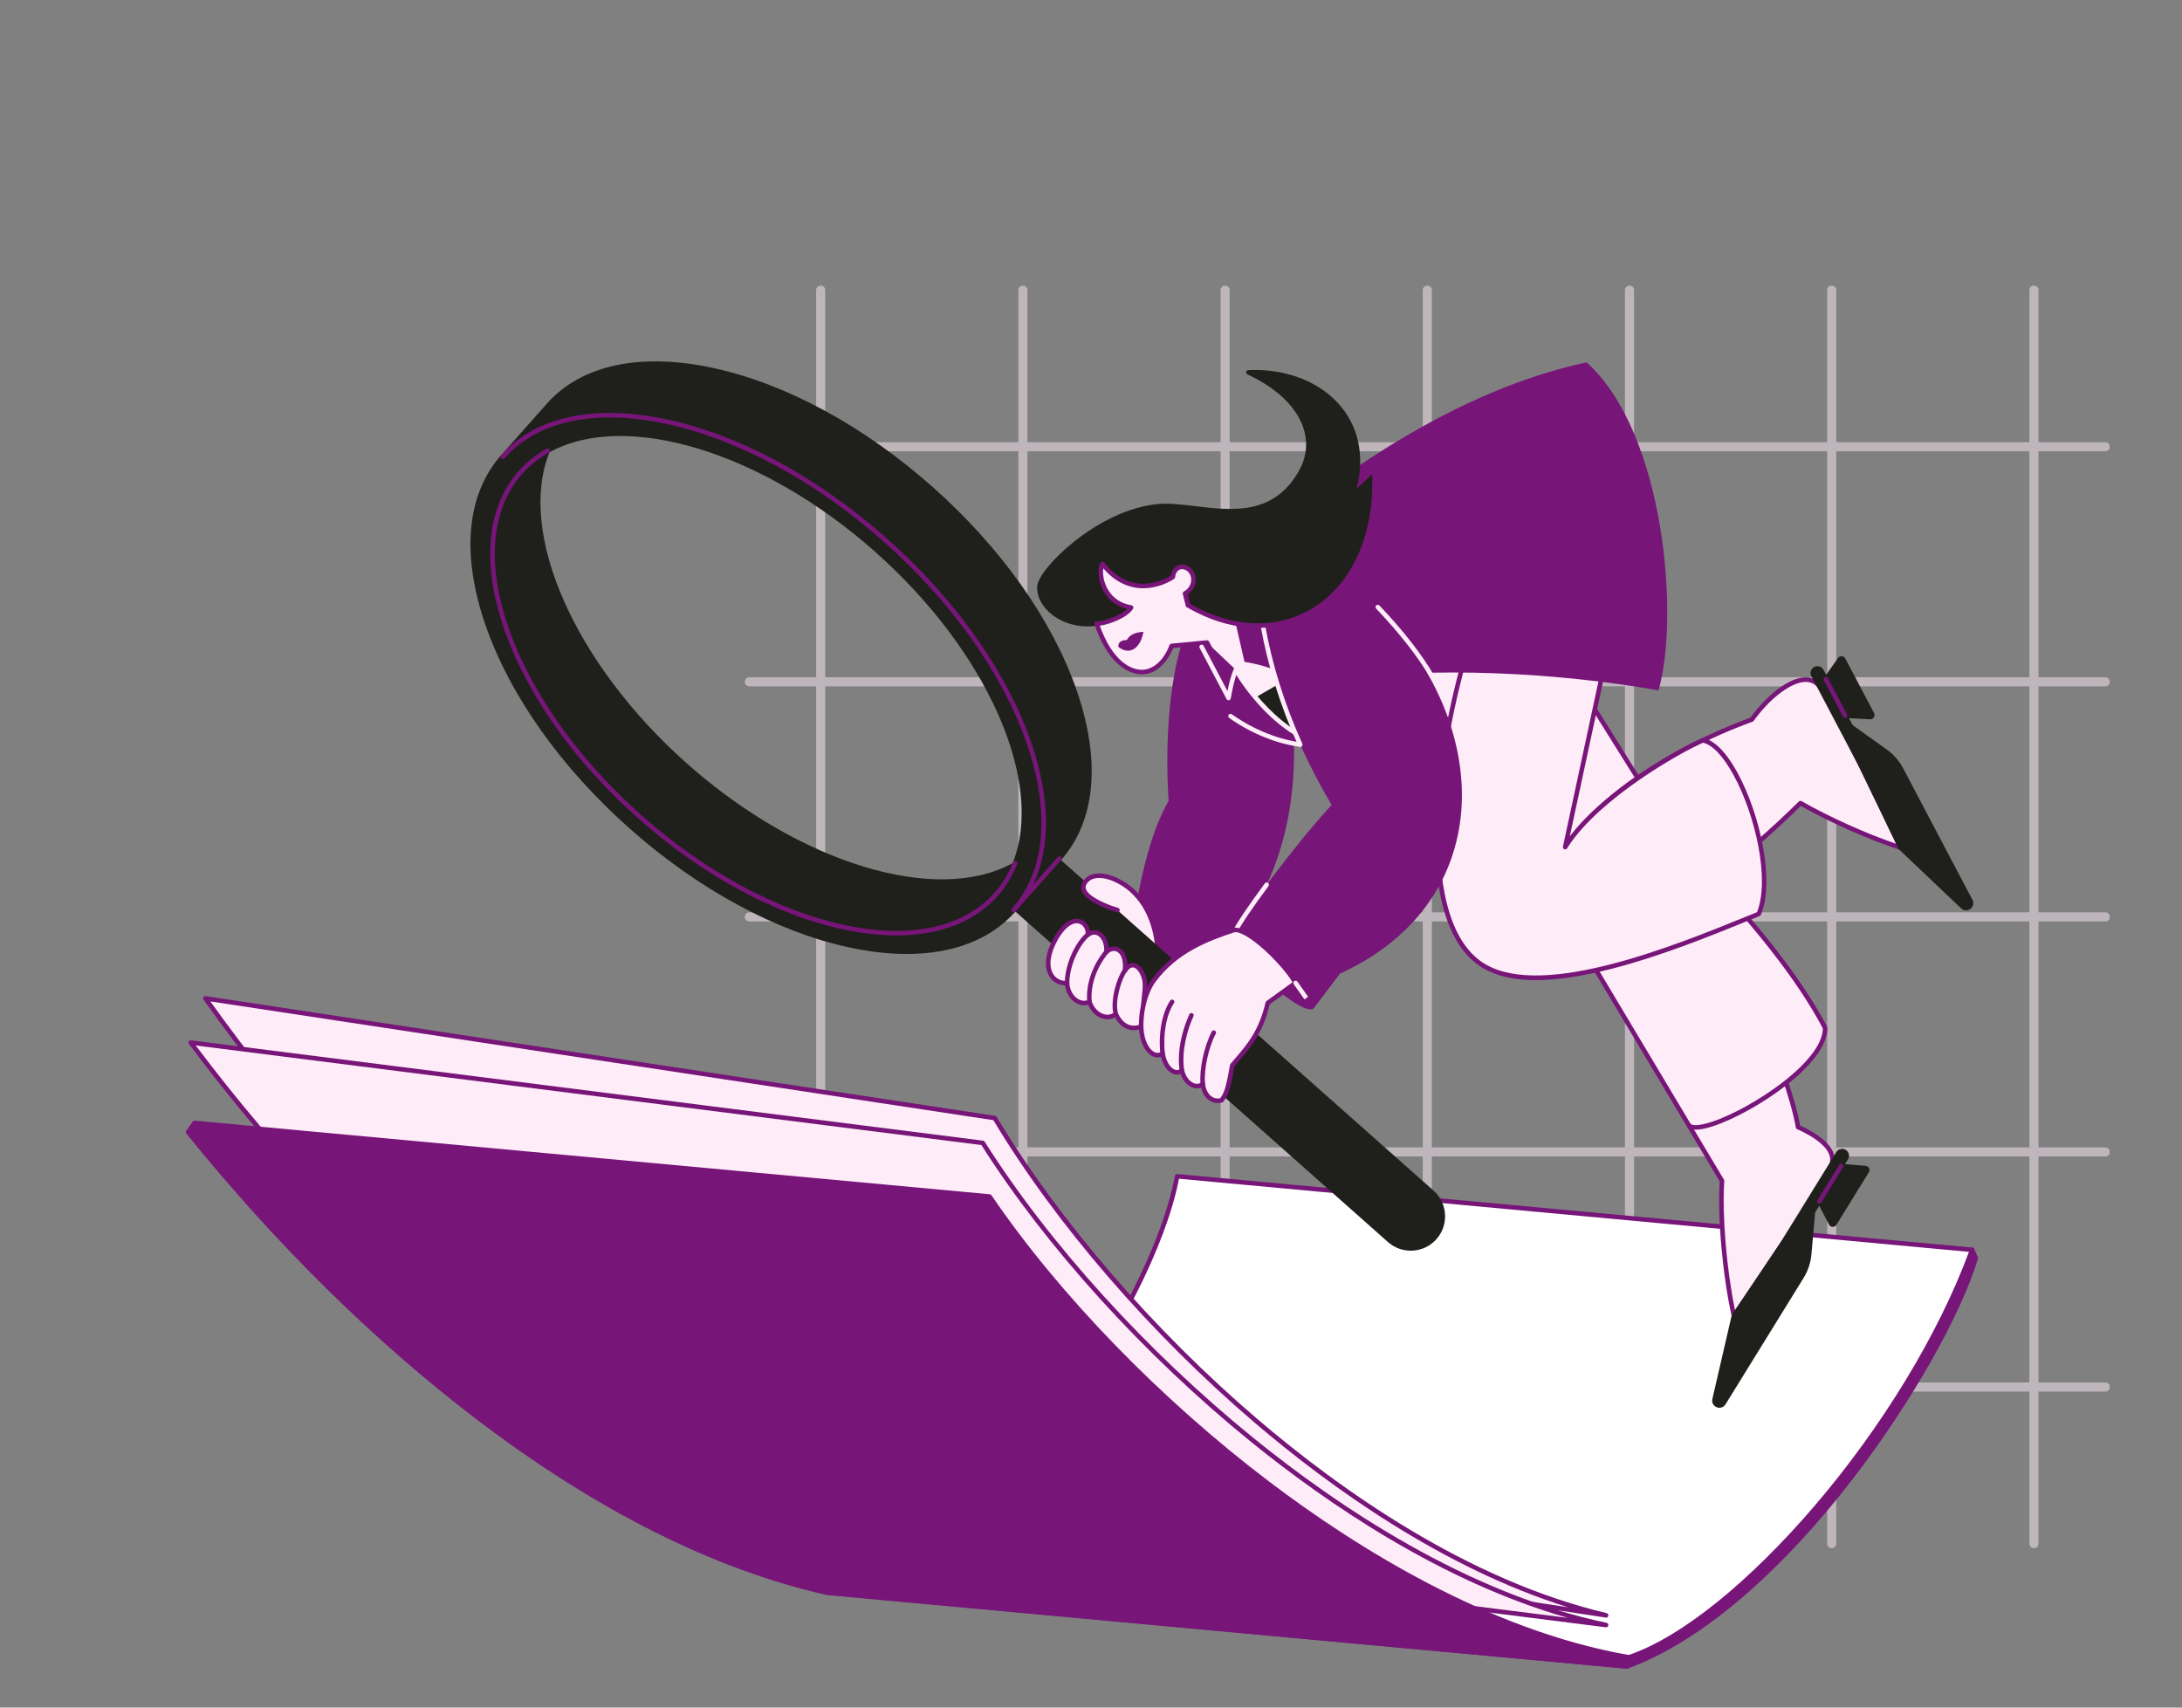 <?xml version="1.0" encoding="UTF-8"?> <svg xmlns="http://www.w3.org/2000/svg" width="2300" height="1800" viewBox="0 0 2300 1800" fill="none"><rect x="0" y="0" width="2300" height="1800" fill="#808080" stroke="none"/> <g clip-path="url(#clip0_79_2)"> <g clip-path="url(#clip1_79_2)"> <g opacity="0.5"> <path d="M2143.92 1632C2142.65 1632 2141.43 1631.49 2140.53 1630.6C2139.63 1629.7 2139.13 1628.48 2139.13 1627.21V305.79C2139.13 304.519 2139.63 303.301 2140.53 302.403C2141.43 301.505 2142.65 301 2143.92 301C2145.19 301 2146.41 301.505 2147.31 302.403C2148.21 303.301 2148.71 304.519 2148.71 305.79V1627.21C2148.71 1628.48 2148.21 1629.7 2147.31 1630.6C2146.41 1631.49 2145.19 1632 2143.92 1632ZM1930.78 1632C1929.51 1632 1928.29 1631.49 1927.39 1630.6C1926.49 1629.7 1925.99 1628.48 1925.99 1627.21V305.79C1925.99 304.519 1926.49 303.301 1927.39 302.403C1928.29 301.505 1929.51 301 1930.78 301C1932.05 301 1933.27 301.505 1934.17 302.403C1935.07 303.301 1935.57 304.519 1935.57 305.79V1627.21C1935.57 1628.48 1935.07 1629.7 1934.17 1630.6C1933.27 1631.49 1932.05 1632 1930.78 1632ZM1717.64 1632C1716.37 1632 1715.15 1631.49 1714.25 1630.6C1713.35 1629.7 1712.85 1628.48 1712.85 1627.21V305.79C1712.85 304.519 1713.35 303.301 1714.25 302.403C1715.15 301.505 1716.37 301 1717.64 301C1718.91 301 1720.13 301.505 1721.03 302.403C1721.93 303.301 1722.43 304.519 1722.43 305.79V1627.21C1722.43 1628.48 1721.93 1629.7 1721.03 1630.6C1720.13 1631.49 1718.91 1632 1717.64 1632ZM1504.5 1632C1503.23 1632 1502.01 1631.49 1501.11 1630.6C1500.21 1629.7 1499.71 1628.48 1499.71 1627.21V305.79C1499.71 304.519 1500.21 303.301 1501.11 302.403C1502.01 301.505 1503.23 301 1504.5 301C1505.77 301 1506.99 301.505 1507.89 302.403C1508.79 303.301 1509.29 304.519 1509.29 305.79V1627.21C1509.29 1628.48 1508.79 1629.7 1507.89 1630.6C1506.99 1631.49 1505.77 1632 1504.5 1632ZM1291.36 1632C1290.09 1632 1288.87 1631.49 1287.97 1630.6C1287.07 1629.7 1286.57 1628.48 1286.57 1627.21V305.79C1286.57 304.519 1287.07 303.301 1287.97 302.403C1288.87 301.505 1290.09 301 1291.36 301C1292.63 301 1293.85 301.505 1294.75 302.403C1295.65 303.301 1296.15 304.519 1296.15 305.79V1627.21C1296.15 1628.48 1295.65 1629.7 1294.75 1630.6C1293.85 1631.49 1292.63 1632 1291.36 1632ZM1078.22 1632C1076.95 1632 1075.73 1631.49 1074.83 1630.6C1073.93 1629.7 1073.43 1628.48 1073.43 1627.21V305.79C1073.43 304.519 1073.93 303.301 1074.83 302.403C1075.73 301.505 1076.95 301 1078.22 301C1079.49 301 1080.71 301.505 1081.61 302.403C1082.51 303.301 1083.01 304.519 1083.01 305.79V1627.21C1083.01 1628.48 1082.51 1629.7 1081.61 1630.6C1080.71 1631.49 1079.49 1632 1078.22 1632ZM865.078 1632C863.807 1632 862.588 1631.49 861.69 1630.6C860.791 1629.7 860.286 1628.48 860.286 1627.21V305.79C860.286 304.519 860.791 303.301 861.69 302.403C862.588 301.505 863.807 301 865.078 301C866.349 301 867.568 301.505 868.466 302.403C869.365 303.301 869.87 304.519 869.87 305.79V1627.21C869.87 1628.48 869.365 1629.7 868.466 1630.6C867.568 1631.49 866.349 1632 865.078 1632Z" fill="#FEECF8"></path> <path d="M2219.21 1466.89H789.792C788.521 1466.89 787.302 1466.39 786.403 1465.49C785.505 1464.59 785 1463.37 785 1462.1C785 1460.83 785.505 1459.61 786.403 1458.71C787.302 1457.82 788.521 1457.31 789.792 1457.31H2219.21C2221.86 1457.31 2224 1459.46 2224 1462.1C2224 1464.75 2221.86 1466.89 2219.21 1466.89ZM2219.21 1219.09H789.792C787.145 1219.09 785 1216.95 785 1214.3C785 1211.65 787.145 1209.51 789.792 1209.51H2219.21C2221.86 1209.51 2224 1211.65 2224 1214.3C2224 1216.95 2221.86 1219.09 2219.21 1219.09ZM2219.21 971.289H789.792C787.145 971.289 785 969.145 785 966.499C785 963.853 787.145 961.709 789.792 961.709H2219.21C2221.86 961.709 2224 963.853 2224 966.499C2224 969.145 2221.86 971.289 2219.21 971.289ZM2219.21 723.488H789.792C787.145 723.488 785 721.344 785 718.698C785 716.052 787.145 713.908 789.792 713.908H2219.21C2220.48 713.908 2221.7 714.413 2222.6 715.311C2223.5 716.209 2224 717.427 2224 718.698C2224 719.968 2223.5 721.186 2222.6 722.085C2221.7 722.983 2220.48 723.488 2219.21 723.488ZM2219.21 475.687H789.792C788.521 475.687 787.302 475.183 786.403 474.284C785.505 473.386 785 472.168 785 470.897C785 469.627 785.505 468.409 786.403 467.511C787.302 466.612 788.521 466.108 789.792 466.108H2219.21C2220.48 466.108 2221.7 466.612 2222.6 467.511C2223.5 468.409 2224 469.627 2224 470.897C2224 472.168 2223.5 473.386 2222.6 474.284C2221.7 475.183 2220.48 475.687 2219.21 475.687Z" fill="#FEECF8"></path> </g> </g> <g clip-path="url(#clip2_79_2)"> <path d="M2082.61 1326.13L2078.78 1317.52L1248.46 1248.57C1222.97 1386.14 1041.15 1647.26 877.007 1679.04L1714.98 1756.61C1885.06 1693.74 2050.03 1434.52 2082.61 1326.13Z" fill="#771579"></path> <path d="M1714.98 1759C1714.91 1759 1714.83 1759 1714.76 1758.99L876.786 1681.43C876.213 1681.37 875.679 1681.11 875.281 1680.7C874.883 1680.28 874.649 1679.74 874.62 1679.16C874.592 1678.59 874.771 1678.02 875.125 1677.57C875.48 1677.11 875.985 1676.8 876.55 1676.69C915.046 1669.24 956.329 1648.76 999.253 1615.82C1037.44 1586.52 1076.72 1547.15 1112.86 1501.98C1181.02 1416.78 1233.32 1317.14 1246.11 1248.13C1246.22 1247.55 1246.54 1247.03 1247.01 1246.67C1247.48 1246.31 1248.07 1246.13 1248.66 1246.18L2078.98 1315.13C2079.85 1315.2 2080.61 1315.74 2080.96 1316.54L2084.79 1325.16C2085.03 1325.68 2085.06 1326.27 2084.9 1326.82C2066.85 1386.86 2013.55 1480.52 1952.25 1559.9C1916.12 1606.69 1878.75 1647.05 1841.17 1679.87C1798.15 1717.43 1755.97 1744.01 1715.81 1758.85C1715.54 1758.95 1715.26 1759 1714.98 1759ZM891.949 1678.02L1714.66 1754.17C1754.12 1739.49 1795.62 1713.28 1838.02 1676.26C1875.37 1643.65 1912.53 1603.52 1948.46 1556.98C2018.48 1466.3 2064.9 1376.01 2080.06 1326.29L2077.17 1319.79L1250.41 1251.13C1236.82 1320.77 1184.51 1420.08 1116.6 1504.97C1080.22 1550.44 1040.65 1590.09 1002.17 1619.62C963.962 1648.94 926.96 1668.54 891.949 1678.02Z" fill="#771579"></path> <path d="M2078.78 1317.52L1240.8 1239.95C1215.31 1377.52 1043.07 1637.69 878.921 1669.47L1716.89 1747.03C1830 1709.69 2009.93 1506.14 2078.78 1317.52Z" fill="white"></path> <path d="M1716.89 1749.43C1716.82 1749.43 1716.75 1749.42 1716.67 1749.42L878.7 1671.85C878.127 1671.8 877.593 1671.54 877.195 1671.12C876.797 1670.71 876.563 1670.16 876.534 1669.59C876.506 1669.01 876.685 1668.45 877.039 1667.99C877.394 1667.54 877.9 1667.23 878.464 1667.12C916.91 1659.68 957.685 1639.25 999.654 1606.41C1036.87 1577.29 1075.02 1538.04 1109.96 1492.92C1175.07 1408.85 1225.5 1309.38 1238.45 1239.51C1238.56 1238.93 1238.88 1238.4 1239.36 1238.04C1239.83 1237.68 1240.43 1237.51 1241.02 1237.57L2079 1315.13C2079.36 1315.16 2079.71 1315.28 2080.03 1315.47C2080.34 1315.66 2080.6 1315.92 2080.8 1316.23C2080.99 1316.54 2081.12 1316.89 2081.16 1317.26C2081.2 1317.62 2081.15 1317.99 2081.02 1318.33C2048.79 1406.64 1988.73 1505.87 1916.25 1590.56C1845.61 1673.09 1773.22 1730.95 1717.64 1749.3C1717.4 1749.39 1717.15 1749.43 1716.89 1749.43ZM893.849 1668.45L1716.62 1744.6C1743.59 1735.6 1775.86 1716.32 1809.97 1688.83C1843.45 1661.84 1878.95 1626.79 1912.62 1587.45C1983.94 1504.1 2043.16 1406.67 2075.45 1319.61L1242.75 1242.53C1229.05 1312.98 1178.62 1412.08 1113.75 1495.85C1078.56 1541.28 1040.13 1580.82 1002.6 1610.18C965.238 1639.42 928.726 1658.97 893.849 1668.45Z" fill="#771579"></path> <path d="M216.502 1052.39L1048.54 1178.6C1175.35 1390.44 1441.79 1643.49 1692.96 1702.75L860.922 1576.55C608.373 1504.15 372.025 1271.11 216.502 1052.39Z" fill="#FEECF8"></path> <path d="M1692.96 1705.15C1692.85 1705.15 1692.72 1705.14 1692.6 1705.12L860.562 1578.92C860.461 1578.9 860.361 1578.88 860.262 1578.85C742.886 1545.2 621.934 1475.32 500.767 1371.15C398.873 1283.55 299.902 1173.81 214.552 1053.78C214.279 1053.4 214.125 1052.94 214.11 1052.47C214.094 1052 214.217 1051.54 214.463 1051.14C214.709 1050.74 215.068 1050.42 215.494 1050.22C215.921 1050.02 216.396 1049.96 216.86 1050.03L1048.9 1176.23C1049.25 1176.28 1049.58 1176.41 1049.87 1176.61C1050.17 1176.8 1050.41 1177.06 1050.59 1177.37C1115.91 1286.47 1216.17 1402.64 1325.67 1496.07C1412.55 1570.2 1546.89 1665.83 1693.51 1700.42C1694.08 1700.56 1694.59 1700.9 1694.93 1701.38C1695.26 1701.86 1695.41 1702.45 1695.35 1703.03C1695.28 1703.61 1695 1704.15 1694.56 1704.54C1694.12 1704.93 1693.55 1705.15 1692.96 1705.15ZM861.432 1574.21L1652.91 1694.26C1520.94 1653.15 1401.99 1567.49 1322.56 1499.71C1213 1406.23 1112.65 1290.05 1047.07 1180.79L221.735 1055.61C306.113 1173.53 403.584 1281.29 503.887 1367.52C624.475 1471.19 744.771 1540.73 861.432 1574.21Z" fill="#771579"></path> <path d="M201.017 1098.99L1035.9 1204.78C1167.86 1413.44 1440.42 1659.9 1692.96 1712.99L858.08 1607.21C603.834 1541.01 361.849 1313.83 201.017 1098.99Z" fill="#FEECF8"></path> <path d="M1692.97 1715.38C1692.87 1715.38 1692.76 1715.38 1692.66 1715.36L857.78 1609.58C857.679 1609.57 857.578 1609.55 857.479 1609.52C739.313 1578.76 616.685 1511.86 493.003 1410.69C388.996 1325.62 287.366 1218.33 199.102 1100.43C198.82 1100.05 198.655 1099.6 198.628 1099.13C198.601 1098.66 198.712 1098.19 198.949 1097.79C199.185 1097.38 199.536 1097.05 199.958 1096.85C200.379 1096.64 200.853 1096.56 201.319 1096.62L1036.2 1202.4C1036.91 1202.49 1037.54 1202.89 1037.92 1203.5C1105.89 1310.97 1208.96 1424.64 1320.72 1515.37C1409.39 1587.35 1546.03 1679.66 1693.46 1710.65C1694.06 1710.77 1694.59 1711.13 1694.94 1711.64C1695.29 1712.15 1695.43 1712.78 1695.32 1713.39C1695.23 1713.94 1694.94 1714.45 1694.51 1714.82C1694.08 1715.18 1693.53 1715.38 1692.97 1715.38ZM858.535 1604.85L1652.72 1705.48C1519.78 1667.62 1398.77 1584.89 1317.7 1519.08C1205.89 1428.31 1102.72 1314.62 1034.48 1207.01L206.327 1102.08C293.57 1217.9 393.651 1323.24 496.035 1406.99C619.125 1507.67 741.087 1574.24 858.535 1604.85Z" fill="#771579"></path> <path d="M205.094 1183.71L1043.07 1261.27C1181.99 1465.37 1462.7 1702.49 1716.9 1747.03L878.921 1669.47C625.516 1612.54 366.292 1400.37 198.394 1193.28L205.094 1183.71Z" fill="#771579"></path> <path d="M1716.9 1749.43C1716.82 1749.43 1716.75 1749.42 1716.67 1749.42L878.7 1671.85C878.598 1671.84 878.497 1671.83 878.397 1671.8C817.281 1658.07 753.298 1634.69 688.229 1602.31C627.806 1572.25 566.219 1534.33 505.178 1489.62C393.046 1407.48 286.319 1305.53 196.535 1194.79C196.207 1194.38 196.02 1193.88 196.001 1193.36C195.983 1192.84 196.135 1192.33 196.433 1191.91L203.134 1182.33C203.377 1181.99 203.706 1181.71 204.089 1181.54C204.472 1181.36 204.894 1181.29 205.315 1181.32L1043.29 1258.89C1043.64 1258.92 1043.98 1259.03 1044.28 1259.21C1044.59 1259.39 1044.85 1259.63 1045.05 1259.92C1116.6 1365.04 1223.44 1475.17 1338.2 1562.08C1429.24 1631.03 1568.92 1718.67 1717.31 1744.68C1717.9 1744.78 1718.42 1745.1 1718.79 1745.58C1719.15 1746.05 1719.32 1746.64 1719.27 1747.24C1719.22 1747.83 1718.95 1748.39 1718.51 1748.79C1718.07 1749.2 1717.49 1749.42 1716.9 1749.43ZM879.295 1667.1L1676.42 1740.88C1542.28 1707.53 1418.54 1628.93 1335.31 1565.89C1220.5 1478.94 1113.55 1368.8 1041.73 1263.55L206.257 1186.22L201.389 1193.17C290.682 1303.06 396.672 1404.21 508.007 1485.76C568.828 1530.31 630.181 1568.08 690.359 1598.03C755.031 1630.21 818.601 1653.45 879.295 1667.1Z" fill="#771579"></path> <path d="M198.394 1193.28L1036.37 1270.84C1175.29 1474.94 1460.79 1712.07 1714.98 1756.61L872.221 1679.04C615.886 1621.46 366.379 1402.57 198.394 1193.28Z" fill="#771579"></path> <path d="M1714.98 1759C1714.91 1759 1714.83 1759 1714.76 1758.99L872 1681.43C871.898 1681.42 871.796 1681.4 871.696 1681.38C752.56 1654.61 627.747 1591.89 500.724 1494.95C393.906 1413.44 288.716 1309.64 196.527 1194.78C196.233 1194.41 196.053 1193.97 196.01 1193.5C195.967 1193.03 196.063 1192.56 196.285 1192.15C196.508 1191.73 196.847 1191.39 197.261 1191.17C197.675 1190.95 198.146 1190.85 198.613 1190.9L1036.59 1268.46C1036.94 1268.49 1037.28 1268.6 1037.58 1268.78C1037.89 1268.96 1038.15 1269.21 1038.35 1269.5C1109.51 1374.05 1217.23 1484.18 1333.88 1571.65C1396.5 1618.6 1459.89 1657.9 1522.3 1688.47C1589.68 1721.47 1654.65 1743.61 1715.39 1754.25C1715.98 1754.36 1716.51 1754.68 1716.87 1755.15C1717.23 1755.62 1717.41 1756.22 1717.36 1756.81C1717.3 1757.41 1717.03 1757.96 1716.59 1758.37C1716.15 1758.77 1715.58 1759 1714.98 1759ZM872.594 1676.67L1674.71 1750.5C1625.27 1738.21 1573.47 1718.86 1520.19 1692.77C1457.52 1662.07 1393.87 1622.6 1331.01 1575.47C1214.3 1487.97 1106.48 1377.81 1035.03 1273.12L203.804 1196.18C294.901 1308.99 398.478 1410.9 503.628 1491.15C630.043 1587.62 754.182 1650.04 872.594 1676.67Z" fill="#771579"></path> </g> <g clip-path="url(#clip3_79_2)"> <path d="M1488.13 766.509H1578.11L1564.29 659.485L1461.79 680.886L1488.13 766.509Z" fill="#FEECF8"></path> <path d="M1895.37 1188.2C1892.45 1172.19 1886.63 1152.01 1878.76 1129.5C1844.15 1030.54 1779.8 1185.61 1779.8 1185.61L1815.14 1244.76C1812.54 1282.61 1817.98 1343.41 1827.68 1387.1C1827.68 1387.1 1923.76 1246.65 1930.53 1228.15C1938.78 1205.6 1895.37 1188.2 1895.37 1188.2Z" fill="#FEECF8"></path> <path d="M1827.68 1389.49C1827.13 1389.49 1826.61 1389.3 1826.18 1388.96C1825.76 1388.62 1825.46 1388.15 1825.35 1387.62C1815.65 1343.95 1810.25 1282.98 1812.71 1245.34L1777.76 1186.83C1777.57 1186.51 1777.45 1186.15 1777.43 1185.78C1777.4 1185.41 1777.46 1185.04 1777.6 1184.69C1779.14 1180.97 1815.59 1094.1 1849.77 1094.1C1849.96 1094.1 1850.15 1094.1 1850.34 1094.11C1862.79 1094.46 1873.11 1106.1 1881.01 1128.71C1889.02 1151.61 1894.56 1171.04 1897.48 1186.49C1900.64 1187.86 1909.32 1191.86 1917.45 1197.79C1931.25 1207.86 1936.55 1218.64 1932.77 1228.97C1925.98 1247.54 1833.58 1382.7 1829.65 1388.45C1829.43 1388.77 1829.14 1389.03 1828.79 1389.21C1828.45 1389.39 1828.07 1389.49 1827.68 1389.49ZM1782.48 1185.42L1817.19 1243.53C1817.44 1243.95 1817.56 1244.43 1817.52 1244.92C1815.07 1280.59 1819.91 1338.07 1828.85 1381.16C1845.45 1356.79 1922.38 1243.47 1928.29 1227.33C1935.65 1207.19 1894.89 1190.58 1894.48 1190.41C1894.11 1190.26 1893.78 1190.02 1893.52 1189.71C1893.26 1189.4 1893.09 1189.02 1893.02 1188.63C1890.21 1173.21 1884.65 1153.58 1876.51 1130.29C1869.32 1109.74 1860.47 1099.18 1850.21 1098.88C1837.55 1098.53 1821.84 1113.41 1804.68 1141.93C1793.11 1161.14 1784.52 1180.65 1782.48 1185.42Z" fill="#771579"></path> <path d="M1482.32 687.622L1779.81 1185.61C1791.87 1203.54 1925.01 1131.69 1923.78 1083.39C1873.3 987.886 1782.32 909.692 1740.52 842.984C1708.09 791.239 1594.02 608.703 1594.02 608.703L1482.32 687.622Z" fill="#FEECF8"></path> <path d="M1787.58 1190.8C1782.82 1190.8 1779.56 1189.51 1777.83 1186.94C1777.8 1186.91 1777.78 1186.87 1777.76 1186.83L1480.27 688.847C1479.96 688.33 1479.86 687.716 1479.98 687.127C1480.11 686.538 1480.45 686.018 1480.94 685.671L1592.64 606.752C1592.91 606.564 1593.21 606.433 1593.52 606.365C1593.84 606.298 1594.17 606.296 1594.49 606.36C1594.81 606.424 1595.11 606.553 1595.38 606.738C1595.64 606.923 1595.87 607.161 1596.04 607.437C1597.18 609.262 1710.49 790.563 1742.54 841.716C1759.74 869.15 1785.65 898.95 1813.09 930.499C1852.03 975.277 1896.16 1026.03 1925.89 1082.27C1926.06 1082.6 1926.16 1082.96 1926.17 1083.33C1926.76 1106.64 1898.38 1132.05 1881.41 1145.13C1857.74 1163.36 1826.97 1180.36 1804.84 1187.42C1797.8 1189.67 1792.03 1190.8 1787.58 1190.8ZM1781.82 1184.32C1783.34 1186.47 1789.79 1187.21 1803.39 1182.87C1825.04 1175.96 1855.22 1159.27 1878.5 1141.34C1906.23 1119.97 1921.44 1099.64 1921.4 1084C1891.93 1028.44 1848.14 978.08 1809.48 933.634C1781.92 901.94 1755.89 872.004 1738.5 844.254C1708.34 796.124 1606.25 632.785 1593.33 612.113L1485.5 688.298L1781.82 1184.32Z" fill="#771579"></path> <path d="M2003.24 893.497C2003.24 893.497 1930.22 740.034 1918.54 724.166C1903.03 703.091 1868.18 728.455 1846.6 758.46C1764.18 788.612 1677.71 843.141 1644.9 902.109C1644.9 902.109 1575.31 1019.91 1580.85 1020.23C1703.25 1027.22 1847.73 896.17 1897.77 846.59C1929.01 864.338 1969.97 882.693 2003.24 893.497Z" fill="#FEECF8"></path> <path d="M1590.43 1022.89C1587.15 1022.89 1583.92 1022.8 1580.71 1022.61C1580.25 1022.59 1579.81 1022.44 1579.42 1022.2C1579.03 1021.95 1578.71 1021.6 1578.5 1021.2C1577.51 1019.34 1576.28 1017.04 1609.72 958.112C1625.94 929.533 1642.68 901.176 1642.85 900.893C1658.36 873.002 1687.06 844.15 1725.79 817.511C1760.46 793.669 1802.8 772.007 1845.09 756.469C1860.46 735.315 1884.25 714.124 1903.2 714.022H1903.34C1910.44 714.022 1916.2 716.958 1920.46 722.75C1932.14 738.621 2002.41 886.198 2005.4 892.472C2005.6 892.893 2005.67 893.365 2005.61 893.827C2005.54 894.29 2005.34 894.724 2005.04 895.075C2004.73 895.426 2004.32 895.679 2003.87 895.803C2003.42 895.926 2002.95 895.915 2002.5 895.77C1970.42 885.355 1929.68 867.297 1898.17 849.558C1873.58 873.815 1825.05 918.786 1767.76 956.617C1701.11 1000.63 1641.52 1022.89 1590.43 1022.89ZM1583.37 1017.96C1635.03 1020.15 1696.16 998.174 1765.13 952.628C1823.09 914.353 1872.06 868.699 1896.09 844.891C1896.46 844.525 1896.94 844.289 1897.46 844.221C1897.98 844.152 1898.5 844.255 1898.95 844.512C1928.72 861.426 1967.22 878.749 1998.67 889.459C1985.92 862.771 1926.83 739.469 1916.61 725.581C1913.26 721.017 1908.91 718.798 1903.34 718.798H1903.22C1888.35 718.878 1865.86 735.762 1848.54 759.855C1848.26 760.243 1847.87 760.539 1847.42 760.703C1755.04 794.498 1676.37 850.458 1646.99 903.27C1623.85 942.446 1587.83 1005.34 1583.37 1017.96Z" fill="#771579"></path> <path d="M1570.09 617.275C1515.01 753.301 1482.98 970.247 1564.38 1018.41C1630.72 1057.67 1780.99 992.839 1853.91 963.361C1875.41 911.742 1831.47 786.875 1794.9 780.415C1769.41 791.261 1682.13 841.033 1649.8 892.957L1706.17 630.768C1706.17 630.768 1654.27 567.735 1570.09 617.275Z" fill="#FEECF8"></path> <path d="M1618.91 1033.16C1595.93 1033.16 1577.46 1028.93 1563.16 1020.47C1543.29 1008.71 1529.07 986.732 1520.87 955.143C1513.58 927.014 1511.15 891.857 1513.67 850.646C1518.19 776.613 1538.45 689.037 1567.87 616.379C1568.07 615.892 1568.42 615.484 1568.88 615.217C1613.2 589.132 1648.66 594.302 1670.6 603.232C1694.38 612.914 1707.47 628.587 1708.02 629.25C1708.48 629.813 1708.66 630.558 1708.51 631.271L1654.67 881.682C1691.37 832.942 1769.31 788.711 1793.97 778.216C1794.39 778.035 1794.86 777.982 1795.32 778.063C1803.47 779.503 1816.38 787.034 1831.53 814.73C1855.35 858.271 1870.91 928.755 1856.12 964.279C1856 964.571 1855.82 964.836 1855.59 965.058C1855.37 965.281 1855.1 965.457 1854.81 965.575C1850.98 967.121 1846.95 968.766 1842.72 970.486C1803.9 986.285 1750.74 1007.92 1698.62 1021.26C1667.63 1029.19 1641.16 1033.16 1618.91 1033.16ZM1572 618.925C1542.92 690.981 1522.91 777.647 1518.44 850.936C1515.95 891.645 1518.33 926.301 1525.5 953.943C1533.36 984.266 1546.85 1005.27 1565.59 1016.35C1627.43 1052.95 1766.31 996.426 1840.92 966.061C1844.81 964.478 1848.53 962.961 1852.08 961.525C1865.7 926.973 1850.42 859.215 1827.34 817.023C1816.48 797.167 1805.08 785.095 1795.16 782.902C1783.07 788.156 1755.38 802.916 1726.28 823.24C1701.85 840.303 1669.11 866.469 1651.83 894.22C1651.53 894.697 1651.08 895.055 1650.54 895.23C1650.01 895.404 1649.43 895.384 1648.91 895.173C1648.39 894.962 1647.96 894.574 1647.69 894.076C1647.43 893.579 1647.35 893.005 1647.47 892.455L1703.59 631.442C1700.54 628.09 1688.26 615.528 1668.6 607.576C1638.4 595.36 1605.9 599.18 1572 618.925Z" fill="#771579"></path> <path d="M1252.34 638.062C1400.61 496.728 1540.81 410.315 1672.48 381.937C1755.72 457.681 1770.15 652.163 1748.2 727.724C1639.3 708.56 1512.27 702.475 1399.24 716.747L1252.34 638.062Z" fill="#771579"></path> <path d="M1146.31 660.322C1131.14 660.322 1116.61 655.076 1106.09 645.527C1097.42 637.661 1092.74 627.741 1093.25 618.309C1093.79 608.339 1110.31 588.281 1132.55 570.614C1148.7 557.78 1181.41 535.627 1219.03 531.446C1231.12 530.101 1245.16 531.782 1260.02 533.562C1299.24 538.26 1343.69 543.584 1369.95 494.846C1377.42 480.983 1378.75 465.796 1373.81 450.925C1366.48 428.886 1345.58 408.924 1314.96 394.715C1314.47 394.49 1314.08 394.11 1313.84 393.634C1313.59 393.158 1313.52 392.615 1313.62 392.09C1313.72 391.566 1314 391.091 1314.4 390.742C1314.81 390.392 1315.31 390.188 1315.85 390.163C1356.19 388.203 1393.01 402.952 1414.35 429.62C1433.45 453.476 1438.56 484.201 1429.13 518.475C1422.19 550.234 1402.44 579.47 1373.51 600.802C1343.57 622.875 1306.17 634.314 1268.13 633.034C1262.43 634.608 1190.6 654.34 1156.28 659.567C1152.98 660.069 1149.65 660.322 1146.31 660.322ZM1228.56 535.736C1225.44 535.736 1222.43 535.874 1219.56 536.194C1183.13 540.242 1151.27 561.841 1135.52 574.355C1112.86 592.361 1098.41 611.324 1098.02 618.567C1097.59 626.557 1101.7 635.094 1109.3 641.99C1121.05 652.661 1138.35 657.466 1155.56 654.846C1190.85 649.471 1266.45 628.545 1267.21 628.334C1267.44 628.268 1267.69 628.24 1267.93 628.249C1305 629.575 1341.5 618.466 1370.68 596.958C1398.69 576.301 1417.8 548.045 1424.48 517.396L1424.51 517.27C1433.54 484.509 1428.73 455.233 1410.62 432.608C1391.96 409.287 1360.75 395.513 1325.84 394.796C1352.85 409.192 1371.34 428.35 1378.34 449.419C1383.71 465.571 1382.26 482.063 1374.15 497.114C1361.74 520.143 1344.4 533.807 1321.14 538.888C1301 543.284 1279.88 540.754 1259.45 538.308C1248.5 536.994 1238 535.736 1228.56 535.736ZM1966.32 1231.31L1940.71 1229.18L1945.9 1220.78C1946.23 1220.24 1946.45 1219.64 1946.56 1219.01C1946.66 1218.38 1946.63 1217.74 1946.49 1217.12C1946.34 1216.5 1946.08 1215.92 1945.7 1215.4C1945.33 1214.89 1944.86 1214.45 1944.32 1214.12C1943.78 1213.78 1943.18 1213.56 1942.55 1213.46C1941.93 1213.35 1941.29 1213.38 1940.67 1213.52C1940.05 1213.67 1939.46 1213.94 1938.95 1214.31C1938.43 1214.68 1938 1215.15 1937.66 1215.69L1879.55 1309.79L1827.68 1387.1L1807.3 1475.21C1805.97 1480.95 1813.69 1484.13 1816.79 1479.12L1899.11 1345.82C1903.55 1338.64 1906.24 1330.52 1906.99 1322.11L1910.98 1277.32L1917.82 1266.25L1930.07 1289.77C1930.81 1291.19 1932.81 1291.26 1933.64 1289.9L1967.89 1234.45C1968.7 1233.14 1967.85 1231.44 1966.32 1231.31Z" fill="#1F201B"></path> <path d="M1812.44 1484C1811.42 1484 1810.42 1483.79 1809.48 1483.4C1805.97 1481.96 1804.11 1478.37 1804.97 1474.67L1825.35 1386.56C1825.42 1386.28 1825.53 1386.01 1825.69 1385.77L1877.57 1308.46L1935.63 1214.43C1937.72 1211.04 1942.19 1209.99 1945.58 1212.08C1946.39 1212.58 1947.09 1213.23 1947.64 1214C1948.2 1214.77 1948.6 1215.65 1948.81 1216.57C1949.03 1217.49 1949.07 1218.45 1948.92 1219.39C1948.77 1220.33 1948.43 1221.23 1947.93 1222.03L1944.79 1227.12L1966.51 1228.93C1967.27 1228.99 1968 1229.25 1968.63 1229.67C1969.26 1230.1 1969.77 1230.68 1970.11 1231.36C1970.46 1232.04 1970.62 1232.8 1970.59 1233.56C1970.56 1234.32 1970.33 1235.06 1969.93 1235.7L1935.68 1291.16C1935.26 1291.82 1934.68 1292.37 1933.99 1292.74C1933.29 1293.11 1932.52 1293.29 1931.73 1293.27C1930.95 1293.24 1930.19 1293 1929.52 1292.58C1928.86 1292.16 1928.32 1291.57 1927.95 1290.88L1917.64 1271.08L1913.3 1278.1L1909.37 1322.33C1908.58 1331.1 1905.76 1339.58 1901.14 1347.08L1818.82 1480.37C1817.38 1482.7 1814.98 1484 1812.44 1484ZM1829.91 1388.07L1809.62 1475.75C1809.22 1477.46 1810.23 1478.55 1811.29 1478.99C1812.36 1479.43 1813.83 1479.36 1814.76 1477.86L1897.08 1344.57C1901.31 1337.7 1903.89 1329.94 1904.61 1321.9L1908.6 1277.11C1908.63 1276.74 1908.75 1276.38 1908.94 1276.07L1915.79 1264.99C1916.01 1264.63 1916.32 1264.34 1916.69 1264.14C1917.07 1263.94 1917.48 1263.85 1917.9 1263.86C1918.33 1263.87 1918.74 1264 1919.09 1264.23C1919.45 1264.45 1919.74 1264.77 1919.93 1265.14L1931.92 1288.15L1965.58 1233.65L1940.51 1231.56C1940.1 1231.53 1939.71 1231.39 1939.37 1231.16C1939.03 1230.93 1938.76 1230.62 1938.58 1230.25C1938.39 1229.89 1938.3 1229.48 1938.32 1229.08C1938.34 1228.67 1938.46 1228.27 1938.68 1227.92L1943.87 1219.52C1944.04 1219.25 1944.15 1218.94 1944.2 1218.63C1944.25 1218.31 1944.24 1217.98 1944.17 1217.67C1944.09 1217.36 1943.96 1217.06 1943.77 1216.8C1943.58 1216.54 1943.34 1216.32 1943.07 1216.15C1942.52 1215.81 1941.85 1215.7 1941.22 1215.85C1940.58 1216 1940.04 1216.39 1939.7 1216.95L1881.58 1311.04L1829.91 1388.07ZM2076.97 949.588L2003.95 810.977C2000.01 803.509 1994.39 797.063 1987.53 792.15L1950.97 765.98L1924.87 716.433L1944.9 754.461L1971.38 755.841C1972.98 755.924 1974.05 754.239 1973.31 752.827L1942.93 695.158C1942.21 693.8 1940.32 693.676 1939.43 694.93L1924.59 715.917L1919.99 707.181C1919.7 706.613 1919.29 706.11 1918.81 705.699C1918.32 705.288 1917.75 704.978 1917.14 704.787C1916.53 704.596 1915.89 704.527 1915.26 704.585C1914.62 704.642 1914 704.825 1913.44 705.123C1912.87 705.421 1912.37 705.828 1911.96 706.32C1911.56 706.812 1911.25 707.38 1911.07 707.991C1910.88 708.601 1910.82 709.243 1910.88 709.879C1910.94 710.514 1911.13 711.131 1911.43 711.694L1962.98 809.544L2003.24 893.496L2068.78 955.787C2073.05 959.845 2079.71 954.8 2076.97 949.588Z" fill="#1F201B"></path> <path d="M2072.35 959.645C2070.48 959.645 2068.62 958.929 2067.14 957.519L2001.6 895.228C2001.39 895.029 2001.21 894.792 2001.09 894.53L1960.83 810.578L1909.32 712.808C1907.46 709.282 1908.82 704.902 1912.34 703.044C1913.18 702.599 1914.1 702.324 1915.04 702.237C1915.99 702.149 1916.94 702.249 1917.85 702.532C1918.76 702.811 1919.6 703.267 1920.33 703.874C1921.06 704.48 1921.66 705.226 1922.1 706.068L1924.89 711.36L1937.48 693.551C1937.92 692.929 1938.51 692.429 1939.2 692.102C1939.88 691.774 1940.64 691.63 1941.4 691.682C1942.16 691.728 1942.89 691.97 1943.53 692.384C1944.17 692.798 1944.69 693.37 1945.04 694.044L1975.42 751.714C1975.79 752.409 1975.96 753.188 1975.93 753.972C1975.9 754.757 1975.66 755.519 1975.24 756.181C1974.81 756.842 1974.22 757.379 1973.52 757.738C1972.83 758.097 1972.05 758.266 1971.26 758.227L1948.97 757.066L1952.82 764.366L1988.92 790.208C1996.08 795.345 2001.94 802.073 2006.06 809.864L2079.08 948.475C2080.85 951.832 2079.97 955.777 2076.95 958.068C2075.55 959.123 2073.95 959.645 2072.35 959.645ZM2005.2 892.068L2070.43 954.056C2071.71 955.27 2073.14 954.957 2074.07 954.259C2074.99 953.562 2075.68 952.26 2074.86 950.701L2001.83 812.09C1998.06 804.957 1992.69 798.795 1986.14 794.092L1949.58 767.922C1949.28 767.705 1949.03 767.422 1948.86 767.093L1942.81 755.612L1942.79 755.575L1922.75 717.547C1922.71 717.46 1922.67 717.371 1922.63 717.279C1922.58 717.199 1922.53 717.117 1922.48 717.031L1917.88 708.295C1917.73 708.009 1917.52 707.756 1917.28 707.55C1917.03 707.345 1916.74 707.19 1916.44 707.096C1916.13 707 1915.8 706.965 1915.48 706.995C1915.16 707.025 1914.85 707.118 1914.57 707.269C1913.99 707.573 1913.56 708.092 1913.37 708.713C1913.18 709.334 1913.24 710.006 1913.54 710.581L1965.09 808.431L2005.2 892.068ZM1946.38 752.147L1970.93 753.426L1941.07 696.749L1927.39 716.1L1946.38 752.147Z" fill="#1F201B"></path> <path d="M1255.49 652.162C1221.83 724.111 1231.84 844.082 1231.84 844.082C1211.26 880.207 1200.61 931.718 1192.27 986.788C1192.25 1002.4 1289.14 1033.14 1294.99 1016.74C1301.22 998.309 1306.72 980.687 1306.72 980.687C1357.91 911.41 1372.01 824.432 1360.1 733.577C1360.1 733.578 1289.14 580.214 1255.49 652.162Z" fill="#771579"></path> <path d="M1155.92 657.206C1122.45 662.301 1094.47 639.952 1095.63 618.437C1096.54 601.674 1155.92 540.864 1219.29 533.82C1262.97 528.964 1334.98 564.77 1372.05 495.979C1390.21 462.274 1374.03 419.49 1315.96 392.548C1386.2 389.134 1448.91 437.717 1426.81 517.903C1413.13 580.673 1347.56 633.492 1267.84 630.635C1267.84 630.635 1191.76 651.747 1155.92 657.206Z" fill="#1F201B"></path> <path d="M1162.33 594.531C1156.97 600.386 1160.3 635.025 1192.27 640.392C1186.23 650.637 1160.55 658.59 1155.92 657.206C1169.72 698.518 1191.56 709.682 1206.04 708.335C1222.88 706.768 1232.05 688.538 1235 680.886L1272.26 677.317C1278.67 689.375 1303.71 740.065 1310.6 742.603C1341.3 751.169 1354.5 740.738 1355.23 716.745L1307.78 647.137C1294.72 630.279 1277.43 630.39 1252.34 638.061L1249.27 625.633C1262.95 617.452 1259.3 599.861 1247.57 597.667C1242.34 596.687 1236.83 600.617 1236.32 608.198C1236.32 608.198 1195.5 636.977 1162.33 594.531Z" fill="#FEECF8"></path> <path d="M1329.35 747.979C1323.74 747.979 1317.3 746.953 1309.96 744.903C1309.89 744.886 1309.83 744.866 1309.77 744.844C1304.21 742.794 1292.63 722.022 1274.51 686.838C1273.08 684.065 1271.85 681.678 1270.89 679.848L1236.68 683.126C1233.54 690.67 1224.11 709.053 1206.26 710.714C1197.3 711.546 1187.68 707.947 1179.16 700.575C1168.64 691.465 1160.05 677.127 1153.65 657.964C1153.51 657.549 1153.49 657.104 1153.59 656.678C1153.68 656.251 1153.9 655.86 1154.2 655.545C1154.5 655.231 1154.89 655.007 1155.31 654.896C1155.73 654.786 1156.18 654.794 1156.6 654.919C1159.76 655.845 1179.98 649.847 1188 641.937C1170.05 637.379 1162.88 623.992 1160.16 616.078C1156.92 606.666 1157.1 596.709 1160.57 592.919C1160.81 592.661 1161.09 592.458 1161.41 592.324C1161.73 592.19 1162.08 592.13 1162.43 592.146C1162.77 592.16 1163.11 592.249 1163.42 592.407C1163.73 592.565 1164 592.788 1164.22 593.062C1177.41 609.952 1193.31 617.304 1211.45 614.914C1222.71 613.431 1231.36 608.514 1234.06 606.823C1234.58 602.924 1236.35 599.651 1239.09 597.521C1241.65 595.54 1244.9 594.737 1248.01 595.321C1254.21 596.482 1258.98 601.492 1260.16 608.086C1261.18 613.759 1259.49 621.451 1251.99 626.714L1254.06 635.058C1277.35 628.252 1295.78 627.749 1309.66 645.678C1309.69 645.717 1309.72 645.756 1309.75 645.796L1357.2 715.403C1357.48 715.82 1357.63 716.317 1357.61 716.821C1357.24 729.167 1353.6 737.97 1346.78 742.985C1342.25 746.315 1336.48 747.979 1329.35 747.979ZM1311.38 740.341C1326.28 744.479 1337.24 744.073 1343.95 739.134C1349.39 735.132 1352.37 727.836 1352.81 717.444L1305.84 648.546C1294.71 634.21 1280.39 631.988 1253.04 640.347C1252.73 640.442 1252.4 640.472 1252.08 640.437C1251.76 640.401 1251.44 640.3 1251.16 640.14C1250.88 639.98 1250.63 639.764 1250.44 639.506C1250.24 639.247 1250.1 638.952 1250.02 638.637L1246.95 626.208C1246.83 625.712 1246.87 625.189 1247.06 624.716C1247.26 624.244 1247.6 623.847 1248.04 623.585C1254.73 619.584 1256.26 613.389 1255.46 608.926C1254.62 604.234 1251.43 600.821 1247.13 600.016C1245.33 599.679 1243.52 600.135 1242.02 601.296C1240.08 602.797 1238.9 605.306 1238.7 608.359C1238.67 608.714 1238.57 609.059 1238.4 609.369C1238.22 609.679 1237.98 609.946 1237.69 610.151C1237.25 610.458 1226.84 617.707 1212.07 619.65C1199 621.372 1180.14 619.052 1162.96 599.07C1162.32 602.424 1162.45 608.064 1164.67 614.523C1167.24 621.98 1174.28 634.951 1192.67 638.037C1193.05 638.101 1193.41 638.258 1193.72 638.492C1194.02 638.727 1194.27 639.033 1194.43 639.385C1194.6 639.736 1194.67 640.122 1194.65 640.509C1194.64 640.896 1194.52 641.272 1194.33 641.606C1188.76 651.038 1168.74 658.479 1159.26 659.57C1172.17 695.69 1191.64 707.276 1205.82 705.957C1209.95 705.573 1224.09 702.568 1232.77 680.027C1232.93 679.613 1233.21 679.252 1233.56 678.983C1233.91 678.715 1234.33 678.551 1234.78 678.509L1272.03 674.94C1272.5 674.893 1272.97 674.987 1273.39 675.211C1273.81 675.435 1274.15 675.777 1274.37 676.195C1275.4 678.135 1276.91 681.073 1278.75 684.65C1285.55 697.85 1306.19 737.925 1311.38 740.341Z" fill="#771579"></path> <path d="M1311.82 697.718L1299.6 644.581L1322.43 649.784C1335.49 664.529 1341.83 685.026 1346.44 707.002C1336.16 703.01 1323.61 699.413 1311.82 697.718Z" fill="#771579"></path> <path d="M1310.6 742.603C1332.12 768.925 1361.97 780.37 1395.46 785.293L1355.22 716.746L1310.6 742.603Z" fill="#1F201B"></path> <path d="M1302.67 706.134C1302.67 706.134 1339.86 772.121 1395.46 785.293C1350.68 790.675 1289.45 759.948 1264.61 722.6C1239.76 685.252 1274.12 685.408 1302.67 706.134Z" fill="#771579"></path> <path d="M1395.46 787.682C1395.28 787.682 1395.1 787.661 1394.91 787.617C1365.59 780.67 1341.49 759.176 1326.44 742.368C1310.21 724.239 1300.98 707.99 1300.59 707.307C1300.29 706.756 1300.21 706.106 1300.39 705.501C1300.56 704.895 1300.96 704.381 1301.51 704.072C1302.06 703.763 1302.71 703.682 1303.31 703.849C1303.92 704.015 1304.44 704.415 1304.75 704.96C1305.12 705.611 1342.09 770.194 1396.01 782.969C1396.32 783.041 1396.6 783.173 1396.86 783.356C1397.11 783.54 1397.33 783.772 1397.49 784.039C1397.66 784.306 1397.77 784.603 1397.82 784.912C1397.87 785.222 1397.86 785.538 1397.78 785.844C1397.66 786.367 1397.36 786.833 1396.94 787.166C1396.52 787.5 1396 787.681 1395.46 787.682Z" fill="#FEECF8"></path> <path d="M1385.13 788.276C1357.22 788.276 1323.31 776.52 1295.67 756.796C1295.41 756.616 1295.19 756.385 1295.02 756.119C1294.85 755.852 1294.74 755.555 1294.68 755.244C1294.63 754.933 1294.64 754.615 1294.71 754.308C1294.78 754 1294.91 753.71 1295.09 753.453C1295.28 753.196 1295.51 752.978 1295.78 752.812C1296.04 752.645 1296.34 752.533 1296.65 752.483C1296.96 752.432 1297.28 752.443 1297.59 752.516C1297.9 752.589 1298.18 752.722 1298.44 752.908C1328.78 774.557 1366.75 786.339 1395.18 782.922C1395.8 782.863 1396.42 783.049 1396.9 783.44C1397.39 783.831 1397.7 784.397 1397.77 785.016C1397.85 785.636 1397.68 786.259 1397.3 786.754C1396.92 787.249 1396.36 787.576 1395.74 787.666C1392.22 788.08 1388.68 788.284 1385.13 788.276Z" fill="#FEECF8"></path> <path d="M1331.2 659.485C1343.23 727.083 1368.92 789.492 1403.63 848.473C1363.47 892.371 1310.12 964.365 1301.34 983.026C1292.56 1001.69 1375.16 1075.49 1384.98 1062.53L1412.41 1026.31C1572.03 953.699 1580.31 773.828 1452.28 639.904C1405.82 585.058 1325.75 608.703 1331.2 659.485Z" fill="#771579"></path> <path d="M1509.4 715.387C1508.98 715.387 1508.57 715.276 1508.2 715.064C1507.84 714.853 1507.54 714.548 1507.33 714.182C1495.42 693.315 1474.73 666.844 1450.55 641.556C1450.12 641.097 1449.89 640.486 1449.91 639.857C1449.93 639.228 1450.19 638.63 1450.65 638.195C1451.1 637.76 1451.71 637.522 1452.34 637.533C1452.97 637.544 1453.57 637.803 1454.01 638.254C1478.44 663.812 1499.38 690.623 1511.48 711.814C1511.68 712.177 1511.79 712.588 1511.79 713.006C1511.79 713.425 1511.68 713.836 1511.47 714.198C1511.26 714.56 1510.96 714.86 1510.6 715.069C1510.23 715.278 1509.82 715.387 1509.4 715.387ZM1370.58 787.328C1370.12 787.329 1369.67 787.196 1369.28 786.947C1368.89 786.697 1368.59 786.341 1368.4 785.922C1349.64 744.335 1336.33 701.936 1328.85 659.904C1328.76 659.288 1328.91 658.66 1329.27 658.154C1329.64 657.648 1330.18 657.303 1330.8 657.194C1331.41 657.085 1332.04 657.22 1332.56 657.569C1333.07 657.919 1333.43 658.457 1333.55 659.067C1340.96 700.711 1354.15 742.73 1372.75 783.957C1372.92 784.32 1372.99 784.719 1372.96 785.117C1372.93 785.515 1372.8 785.899 1372.58 786.234C1372.37 786.57 1372.07 786.845 1371.72 787.037C1371.37 787.228 1370.98 787.328 1370.58 787.328ZM1301.34 985.416C1300.94 985.415 1300.54 985.314 1300.19 985.119C1299.84 984.925 1299.54 984.645 1299.32 984.305C1299.11 983.966 1298.98 983.577 1298.96 983.175C1298.93 982.774 1299.01 982.373 1299.18 982.009C1303.1 973.669 1315.86 954.649 1333.31 931.13C1333.7 930.64 1334.26 930.319 1334.87 930.235C1335.49 930.152 1336.12 930.313 1336.62 930.684C1337.12 931.055 1337.45 931.607 1337.55 932.222C1337.65 932.837 1337.51 933.466 1337.15 933.976C1319.88 957.256 1307.3 975.972 1303.5 984.043C1303.31 984.454 1303 984.801 1302.62 985.044C1302.24 985.287 1301.79 985.416 1301.34 985.416Z" fill="#FEECF8"></path> <path d="M1178.72 681.78C1178.59 676.305 1182.85 674.703 1187.75 674.673C1191.51 667.677 1199.16 666.412 1205.25 666.046C1201.96 684.221 1190.13 691.05 1178.72 681.78Z" fill="#771579"></path> <path d="M1252.34 638.062C1354.49 697.474 1454.96 627.708 1448.62 497.931L1419.85 524.276C1340.52 566.694 1246.59 611.904 1252.34 638.062Z" fill="#1F201B"></path> <path d="M1326.04 661.859C1301.61 661.859 1276.01 654.591 1251.14 640.126C1250.86 639.966 1250.62 639.751 1250.43 639.494C1250.24 639.238 1250.1 638.946 1250.02 638.635L1246.95 626.207C1246.87 625.9 1246.85 625.58 1246.89 625.266C1246.93 624.951 1247.04 624.649 1247.2 624.376C1247.36 624.102 1247.58 623.864 1247.83 623.675C1248.09 623.485 1248.38 623.348 1248.68 623.272C1248.99 623.196 1249.31 623.182 1249.63 623.231C1249.94 623.28 1250.24 623.391 1250.51 623.557C1250.78 623.724 1251.01 623.942 1251.2 624.2C1251.38 624.459 1251.51 624.751 1251.58 625.06L1254.41 636.502C1299.12 662.174 1346.08 663.895 1383.4 641.185C1425.86 615.348 1449.35 561.838 1446.24 498.048C1446.21 497.416 1446.43 496.8 1446.86 496.333C1447.28 495.866 1447.87 495.586 1448.51 495.555C1449.14 495.524 1449.75 495.745 1450.22 496.168C1450.69 496.592 1450.97 497.184 1451.01 497.814C1454.21 563.382 1429.86 618.505 1385.88 645.267C1367.68 656.344 1347.31 661.859 1326.04 661.859Z" fill="#771579"></path> <path d="M1196.47 941.939C1220.37 965.932 1220.37 1003.4 1220.37 1003.4H1151.97L1178.72 957.823C1178.72 957.823 1172.58 917.946 1196.47 941.939Z" fill="#FEECF8"></path> <path d="M1220.37 1005.79H1151.97C1151.55 1005.79 1151.14 1005.68 1150.77 1005.46C1150.41 1005.25 1150.11 1004.95 1149.9 1004.58C1149.69 1004.22 1149.58 1003.81 1149.58 1003.38C1149.58 1002.96 1149.7 1002.55 1149.91 1002.19L1176.24 957.336C1175.55 952.36 1173.93 936.245 1181.14 932.594C1185.34 930.468 1190.91 932.971 1198.16 940.252C1222.48 964.664 1222.76 1001.83 1222.76 1003.4C1222.76 1004.03 1222.51 1004.64 1222.06 1005.09C1221.61 1005.53 1221 1005.79 1220.37 1005.79ZM1156.14 1001.01H1217.89C1217.39 992.505 1214.27 963.196 1194.78 943.625C1187.05 935.867 1184.04 936.482 1183.3 936.858C1179.89 938.584 1179.96 950.172 1181.08 957.459C1181.17 958.002 1181.06 958.558 1180.78 959.032L1156.14 1001.01ZM1272.26 677.318L1302.67 706.134C1299.12 714.573 1296.81 724.82 1294.99 735.773L1264.61 678.05L1272.26 677.318Z" fill="#771579"></path> <path d="M1294.99 738.162C1294.56 738.161 1294.13 738.043 1293.76 737.818C1293.39 737.593 1293.08 737.271 1292.88 736.886L1264.51 682.998C1264.22 682.437 1264.15 681.782 1264.34 681.177C1264.53 680.572 1264.95 680.066 1265.51 679.771C1266.07 679.476 1266.73 679.416 1267.33 679.603C1267.94 679.791 1268.44 680.211 1268.74 680.772L1293.87 728.514C1295.74 718.879 1297.88 711.365 1300.47 705.206C1300.59 704.913 1300.77 704.646 1300.99 704.422C1301.21 704.198 1301.48 704.02 1301.77 703.899C1302.06 703.777 1302.38 703.716 1302.69 703.716C1303.01 703.717 1303.32 703.781 1303.61 703.904C1303.9 704.027 1304.17 704.206 1304.39 704.432C1304.61 704.658 1304.78 704.925 1304.9 705.219C1305.02 705.513 1305.08 705.827 1305.07 706.143C1305.07 706.459 1305 706.771 1304.87 707.061C1301.84 714.258 1299.45 723.505 1297.35 736.164C1297.25 736.722 1296.97 737.229 1296.53 737.595C1296.1 737.961 1295.56 738.162 1294.99 738.162Z" fill="#FEECF8"></path> <path d="M1514.13 1306.2C1500.86 1321.16 1477.97 1322.54 1463.01 1309.26L1054.96 947.282L1103.01 893.075L1511.06 1255.06C1526.02 1268.33 1527.4 1291.23 1514.13 1306.2Z" fill="#1F201B"></path> <path d="M981.363 514.984C832.634 383.047 652.086 343.75 578.098 427.211L529.936 481.539C455.948 565.001 516.537 739.616 665.266 871.553C813.995 1003.49 994.543 1042.79 1068.53 959.326L1116.69 904.998C1190.68 821.537 1130.09 646.921 981.363 514.984ZM1069.3 911.52C989.393 956.185 844.564 914.9 722.685 806.782C600.807 698.664 542.515 559.761 577.291 475.056C657.192 430.35 802.043 471.616 923.944 579.755C1045.85 687.894 1104.12 826.819 1069.3 911.52Z" fill="#1F201B"></path> <path d="M955.757 1005.6C936.636 1005.6 916.108 1003.27 894.419 998.548C817.859 981.885 735.915 937.419 663.682 873.34C591.449 809.263 537.519 733.195 511.827 659.151C485.971 584.635 491.768 520.995 528.151 479.954L576.312 425.627C612.692 384.586 675.159 371.217 752.21 387.989C828.77 404.653 910.714 449.119 982.947 513.197C1055.18 577.274 1109.11 653.342 1134.8 727.386C1160.66 801.903 1154.86 865.542 1118.48 906.583L1070.32 960.911C1044.18 990.399 1004.56 1005.6 955.757 1005.6ZM690.876 385.711C643.459 385.711 605.091 400.362 579.884 428.796L531.723 483.124C496.538 522.815 491.073 584.772 516.338 657.584C541.766 730.868 595.22 806.222 666.851 869.766C738.481 933.31 819.66 977.387 895.434 993.88C970.722 1010.27 1031.56 997.431 1066.74 957.741L1114.91 903.413C1150.09 863.722 1155.56 801.764 1130.29 728.952C1104.86 655.669 1051.41 580.314 979.777 516.77C908.148 453.227 826.969 409.149 751.196 392.656C729.842 388.009 709.648 385.711 690.876 385.711ZM992.707 931.617C967.542 931.617 939.997 927.335 911.052 918.734C847.285 899.787 779.825 860.663 721.101 808.569C662.378 756.475 615.481 694.154 589.051 633.088C562.835 572.511 557.874 516.065 575.082 474.148C575.287 473.65 575.655 473.234 576.125 472.971C615.667 450.847 672.285 449.012 735.547 467.799C799.323 486.74 866.794 525.865 925.528 577.969C984.262 630.072 1031.16 692.403 1057.58 753.479C1083.8 814.064 1088.74 870.514 1071.51 912.429C1071.31 912.928 1070.94 913.343 1070.47 913.606C1049.02 925.594 1022.54 931.617 992.707 931.617ZM579.185 476.736C544.88 562.004 605.758 699.863 724.271 804.995C842.781 910.127 986.883 954.105 1067.41 909.839C1101.76 824.569 1040.9 686.695 922.36 581.542C803.824 476.389 659.708 432.427 579.185 476.736Z" fill="#1F201B"></path> <path d="M1068.53 961.714C1068.07 961.714 1067.62 961.581 1067.23 961.331C1066.85 961.081 1066.54 960.725 1066.35 960.305C1066.17 959.885 1066.1 959.42 1066.17 958.965C1066.24 958.51 1066.44 958.085 1066.75 957.741L1114.91 903.413C1115.11 903.171 1115.37 902.973 1115.65 902.829C1115.93 902.686 1116.24 902.601 1116.56 902.579C1116.88 902.557 1117.19 902.598 1117.49 902.7C1117.79 902.803 1118.07 902.964 1118.31 903.175C1118.55 903.385 1118.74 903.642 1118.88 903.928C1119.02 904.214 1119.09 904.525 1119.11 904.843C1119.13 905.16 1119.08 905.477 1118.97 905.776C1118.86 906.074 1118.69 906.348 1118.48 906.582L1070.32 960.91C1070.09 961.163 1069.82 961.366 1069.51 961.505C1069.2 961.643 1068.87 961.715 1068.53 961.714Z" fill="#771579"></path> <path d="M1209.15 1079C1196.62 1086.93 1183.55 1085.1 1176.15 1068.88C1166.97 1076.31 1152.93 1070 1148.37 1056.07C1138.92 1060.66 1125.83 1052.36 1124.78 1036.31C1110.59 1037.44 1097.22 1022.8 1110.15 994.918C1114.95 984.552 1120.7 977.564 1126 973.939C1138.84 965.15 1148.43 976.787 1146.41 985.557C1156.24 977.763 1167.4 987.786 1166.23 1003.4C1175.69 995.105 1188.18 1002.4 1185.74 1023.14C1192.27 1013.13 1201.19 1016.64 1205.69 1030.23C1208.19 1037.79 1206.14 1047.16 1205.23 1058.42C1209.12 1068.71 1209.15 1079 1209.15 1079Z" fill="#FFBFC7"></path> <path d="M1209.15 1079C1196.62 1086.93 1183.55 1085.1 1176.15 1068.88C1166.97 1076.31 1152.93 1070 1148.37 1056.07C1138.92 1060.66 1125.83 1052.36 1124.78 1036.31C1110.59 1037.44 1097.22 1022.8 1110.15 994.918C1114.95 984.552 1120.7 977.564 1126 973.939C1138.84 965.15 1148.43 976.787 1146.41 985.557C1156.24 977.763 1167.4 987.786 1166.23 1003.4C1175.69 995.105 1188.18 1002.4 1185.74 1023.14C1192.27 1013.13 1201.19 1016.64 1205.69 1030.23C1208.19 1037.79 1206.14 1047.16 1205.23 1058.42C1209.12 1068.71 1209.15 1079 1209.15 1079Z" fill="#FEECF8"></path> <path d="M1195.24 1085.95C1193.28 1085.96 1191.33 1085.68 1189.46 1085.12C1183.7 1083.41 1178.82 1079.03 1175.23 1072.38C1171.33 1074.56 1166.81 1075.02 1162.21 1073.66C1155.57 1071.7 1150.01 1066.36 1146.98 1059.15C1142.83 1060.33 1138.27 1059.68 1134.1 1057.25C1127.94 1053.67 1123.75 1046.85 1122.63 1038.75C1116.21 1038.56 1110.39 1035.48 1106.73 1030.22C1103.24 1025.2 1098.76 1013.81 1107.98 993.912C1112.6 983.958 1118.51 976.164 1124.65 971.967C1130.89 967.699 1137.41 967.264 1142.56 970.778C1146.13 973.217 1148.45 977.188 1148.96 981.334C1152.36 980.015 1155.93 980.189 1159.19 981.917C1164.6 984.786 1168.07 991.225 1168.63 998.966C1172.32 997.221 1176.25 997.196 1179.71 999.014C1185.06 1001.83 1188.14 1008.29 1188.42 1016.85C1191.15 1014.99 1193.67 1014.88 1195.23 1015.08C1200.52 1015.77 1205.15 1021.02 1207.95 1029.48C1210.02 1035.74 1209.25 1042.81 1208.36 1050.99C1208.12 1053.28 1207.86 1055.64 1207.65 1058.09C1211.46 1068.48 1211.54 1078.56 1211.54 1078.99C1211.54 1079.39 1211.44 1079.79 1211.25 1080.15C1211.05 1080.5 1210.77 1080.8 1210.43 1081.02C1205.26 1084.29 1200.1 1085.95 1195.24 1085.95ZM1176.15 1066.49C1176.61 1066.49 1177.06 1066.62 1177.44 1066.87C1177.83 1067.12 1178.14 1067.47 1178.33 1067.89C1181.45 1074.75 1185.66 1079.01 1190.82 1080.54C1195.58 1081.96 1201.05 1080.97 1206.72 1077.68C1206.56 1074.66 1205.88 1066.91 1203 1059.26C1202.87 1058.93 1202.82 1058.58 1202.85 1058.23C1203.07 1055.53 1203.35 1052.96 1203.62 1050.47C1204.45 1042.85 1205.17 1036.26 1203.42 1030.98C1201.25 1024.43 1197.96 1020.26 1194.61 1019.82C1191.68 1019.44 1189.26 1022.12 1187.74 1024.44C1187.45 1024.89 1187.01 1025.23 1186.5 1025.4C1185.99 1025.57 1185.44 1025.57 1184.93 1025.38C1184.43 1025.2 1184 1024.85 1183.71 1024.39C1183.43 1023.93 1183.31 1023.39 1183.37 1022.86C1184.72 1011.39 1181.22 1005.2 1177.49 1003.24C1174.53 1001.69 1171 1002.4 1167.81 1005.2C1167.45 1005.51 1167.01 1005.71 1166.54 1005.77C1166.07 1005.83 1165.59 1005.75 1165.17 1005.54C1164.75 1005.33 1164.39 1004.99 1164.16 1004.58C1163.93 1004.17 1163.82 1003.7 1163.85 1003.22C1164.52 994.304 1160.87 988.216 1156.95 986.139C1154.04 984.593 1150.91 985.041 1147.89 987.431C1147.5 987.738 1147.03 987.918 1146.53 987.944C1146.04 987.971 1145.55 987.843 1145.13 987.578C1144.71 987.313 1144.39 986.925 1144.2 986.467C1144.01 986.009 1143.97 985.504 1144.08 985.021C1144.94 981.308 1143.17 976.978 1139.87 974.725C1136.38 972.347 1131.94 972.771 1127.35 975.913C1121.91 979.632 1116.57 986.739 1112.31 995.926C1104.09 1013.66 1107.75 1023.32 1110.65 1027.5C1113.77 1031.97 1118.97 1034.38 1124.59 1033.93C1124.91 1033.9 1125.22 1033.94 1125.52 1034.04C1125.82 1034.14 1126.1 1034.3 1126.34 1034.5C1126.58 1034.71 1126.78 1034.96 1126.92 1035.25C1127.06 1035.53 1127.14 1035.84 1127.16 1036.16C1127.65 1043.66 1131.15 1050.01 1136.51 1053.13C1140.11 1055.22 1144.05 1055.51 1147.33 1053.92C1147.64 1053.77 1147.97 1053.69 1148.31 1053.68C1148.65 1053.68 1148.99 1053.74 1149.31 1053.87C1149.62 1054.01 1149.9 1054.21 1150.13 1054.46C1150.36 1054.71 1150.54 1055 1150.64 1055.33C1152.86 1062.12 1157.81 1067.38 1163.56 1069.08C1167.6 1070.27 1171.54 1069.54 1174.65 1067.02C1175.08 1066.68 1175.61 1066.49 1176.15 1066.49Z" fill="#771579"></path> <path d="M1176.15 1071.27C1175.63 1071.27 1175.12 1071.09 1174.7 1070.77C1174.28 1070.45 1173.98 1070.01 1173.85 1069.5C1169.69 1054.07 1177.99 1028.87 1183.89 1021.63C1184.09 1021.38 1184.33 1021.17 1184.61 1021.02C1184.89 1020.86 1185.19 1020.77 1185.51 1020.73C1185.82 1020.7 1186.14 1020.73 1186.44 1020.82C1186.75 1020.91 1187.03 1021.06 1187.27 1021.26C1187.52 1021.46 1187.72 1021.7 1187.87 1021.98C1188.02 1022.26 1188.11 1022.57 1188.14 1022.88C1188.17 1023.2 1188.14 1023.52 1188.05 1023.82C1187.95 1024.12 1187.8 1024.4 1187.6 1024.64C1182.91 1030.39 1174.67 1054.19 1178.46 1068.25C1178.56 1068.61 1178.57 1068.98 1178.5 1069.34C1178.43 1069.7 1178.27 1070.04 1178.05 1070.33C1177.83 1070.62 1177.54 1070.86 1177.21 1071.02C1176.88 1071.18 1176.52 1071.27 1176.15 1071.27ZM1148.37 1058.46C1147.77 1058.46 1147.2 1058.23 1146.76 1057.83C1146.32 1057.42 1146.05 1056.87 1146 1056.27C1143.6 1027.77 1160.92 1005.93 1164.42 1001.84C1164.83 1001.36 1165.42 1001.07 1166.05 1001.02C1166.68 1000.97 1167.31 1001.17 1167.79 1001.58C1168.27 1001.99 1168.57 1002.58 1168.61 1003.21C1168.66 1003.84 1168.46 1004.47 1168.05 1004.95C1164.77 1008.79 1148.52 1029.27 1150.75 1055.87C1150.78 1056.2 1150.74 1056.53 1150.63 1056.84C1150.53 1057.16 1150.36 1057.44 1150.13 1057.69C1149.91 1057.93 1149.64 1058.12 1149.33 1058.26C1149.03 1058.39 1148.7 1058.46 1148.37 1058.46ZM1124.78 1038.7C1124.15 1038.7 1123.54 1038.44 1123.09 1038C1122.64 1037.55 1122.39 1036.94 1122.39 1036.31C1122.39 1015.94 1134.26 992.232 1144.91 983.692C1145.41 983.296 1146.04 983.112 1146.67 983.182C1147.3 983.251 1147.87 983.568 1148.27 984.062C1148.67 984.557 1148.85 985.188 1148.78 985.818C1148.71 986.448 1148.39 987.024 1147.9 987.42C1139.24 994.36 1127.17 1016.32 1127.17 1036.31C1127.17 1036.94 1126.92 1037.55 1126.47 1038C1126.02 1038.44 1125.41 1038.7 1124.78 1038.7Z" fill="#771579"></path> <path d="M1300.69 980.387C1275.39 988.661 1240.28 1001.09 1216.36 1033.23C1204.26 1049.49 1201.35 1076.44 1203.54 1089.61C1206.71 1108.61 1217.93 1116.08 1225.49 1110.47C1228.66 1129.98 1242.07 1133.89 1245.73 1127.79C1248.41 1141.69 1260.36 1148.77 1267.84 1142.68C1268.9 1153.16 1276.46 1162.91 1287.68 1159.74C1293.53 1152.43 1295.24 1143.4 1298.88 1122.95C1313.38 1105.86 1328.64 1090.71 1336.31 1057.21L1365.61 1036.08C1355.22 1016.96 1315.48 977.437 1300.69 980.387Z" fill="#FEECF8"></path> <path d="M1283.46 1162.74C1280.32 1162.74 1277.34 1161.82 1274.69 1160.02C1270.48 1157.15 1267.39 1152.23 1266.05 1146.45C1263.27 1147.53 1260.13 1147.53 1257.04 1146.41C1251.32 1144.33 1246.68 1138.99 1244.38 1132.05C1242.75 1132.8 1240.8 1133.02 1238.76 1132.63C1233.46 1131.61 1226.63 1126.12 1223.77 1114.07C1221.2 1114.97 1218.41 1114.88 1215.66 1113.77C1208.6 1110.92 1203.19 1102.03 1201.19 1090C1198.97 1076.69 1201.65 1048.99 1214.44 1031.8C1237.79 1000.43 1270.82 987.64 1299.95 978.115C1300.04 978.086 1300.13 978.062 1300.22 978.044C1304.53 977.185 1314.94 978.664 1336.41 998.187C1349.82 1010.38 1362.4 1025.15 1367.71 1034.94C1367.99 1035.45 1368.07 1036.04 1367.94 1036.61C1367.81 1037.18 1367.48 1037.68 1367.01 1038.02L1338.44 1058.62C1331.3 1088.95 1317.84 1104.58 1304.81 1119.7C1303.58 1121.13 1302.35 1122.56 1301.12 1124.01C1297.64 1143.5 1295.83 1153.37 1289.54 1161.23C1289.23 1161.62 1288.8 1161.9 1288.33 1162.04C1286.75 1162.5 1285.11 1162.73 1283.46 1162.74ZM1267.85 1140.29C1268.44 1140.29 1269.01 1140.51 1269.45 1140.9C1269.89 1141.3 1270.16 1141.85 1270.22 1142.44C1270.8 1148.24 1273.55 1153.46 1277.38 1156.07C1280.01 1157.86 1283 1158.38 1286.29 1157.63C1291.3 1150.99 1293 1142.34 1296.53 1122.53C1296.61 1122.11 1296.79 1121.73 1297.07 1121.4C1298.44 1119.79 1299.82 1118.18 1301.2 1116.58C1314.56 1101.08 1327.17 1086.43 1333.99 1056.67C1334.12 1056.11 1334.45 1055.61 1334.92 1055.27L1362.47 1035.4C1356.92 1026.16 1345.23 1012.66 1333.2 1001.72C1319.18 988.976 1306.99 981.713 1301.28 982.704C1272.89 991.996 1240.75 1004.46 1218.27 1034.66C1206.83 1050.03 1203.74 1076.22 1205.9 1089.22C1207.94 1101.44 1213.2 1107.62 1217.45 1109.34C1219.81 1110.29 1222.09 1110.01 1224.07 1108.55C1224.4 1108.3 1224.79 1108.15 1225.19 1108.1C1225.6 1108.04 1226.01 1108.1 1226.39 1108.25C1226.77 1108.41 1227.11 1108.65 1227.36 1108.98C1227.62 1109.3 1227.79 1109.68 1227.85 1110.08C1229.66 1121.19 1235.09 1127.06 1239.67 1127.94C1240.52 1128.1 1242.64 1128.3 1243.69 1126.55C1243.94 1126.14 1244.3 1125.81 1244.74 1125.61C1245.18 1125.41 1245.67 1125.35 1246.15 1125.43C1246.63 1125.52 1247.06 1125.74 1247.41 1126.08C1247.75 1126.42 1247.99 1126.86 1248.08 1127.33C1249.43 1134.34 1253.59 1140.07 1258.67 1141.92C1260.67 1142.64 1263.62 1143.04 1266.34 1140.82C1266.77 1140.48 1267.3 1140.29 1267.85 1140.29Z" fill="#771579"></path> <path d="M1225.49 1112.86C1224.9 1112.85 1224.34 1112.64 1223.9 1112.25C1223.46 1111.85 1223.18 1111.31 1223.12 1110.73C1220.79 1089.68 1224.87 1067.7 1233.5 1054.75C1233.68 1054.48 1233.9 1054.26 1234.16 1054.09C1234.42 1053.91 1234.72 1053.79 1235.02 1053.73C1235.33 1053.67 1235.65 1053.67 1235.95 1053.73C1236.26 1053.79 1236.55 1053.91 1236.82 1054.08C1237.08 1054.26 1237.3 1054.48 1237.48 1054.74C1237.65 1055 1237.77 1055.29 1237.83 1055.6C1237.89 1055.91 1237.89 1056.23 1237.83 1056.53C1237.77 1056.84 1237.65 1057.13 1237.48 1057.4C1229.42 1069.48 1225.65 1090.2 1227.87 1110.2C1227.9 1110.54 1227.87 1110.88 1227.77 1111.2C1227.66 1111.52 1227.49 1111.81 1227.27 1112.06C1227.05 1112.31 1226.77 1112.51 1226.46 1112.65C1226.16 1112.79 1225.83 1112.86 1225.49 1112.86ZM1245.73 1130.17C1245.15 1130.17 1244.6 1129.97 1244.16 1129.59C1243.73 1129.21 1243.45 1128.69 1243.37 1128.12C1239.72 1101.99 1250.35 1076.46 1253.69 1069.26C1253.96 1068.68 1254.44 1068.24 1255.03 1068.02C1255.63 1067.8 1256.29 1067.83 1256.86 1068.1C1257.43 1068.36 1257.88 1068.85 1258.1 1069.44C1258.31 1070.04 1258.29 1070.69 1258.02 1071.27C1251.42 1085.49 1245.34 1107.72 1248.1 1127.46C1248.14 1127.79 1248.12 1128.14 1248.02 1128.47C1247.92 1128.79 1247.76 1129.1 1247.53 1129.35C1247.31 1129.61 1247.03 1129.82 1246.72 1129.96C1246.41 1130.1 1246.07 1130.18 1245.73 1130.17ZM1267.84 1145.07C1267.25 1145.06 1266.68 1144.84 1266.24 1144.44C1265.8 1144.04 1265.52 1143.49 1265.47 1142.9C1264.01 1127.17 1269.08 1103.32 1277.26 1087.42C1277.4 1087.14 1277.6 1086.88 1277.84 1086.68C1278.08 1086.47 1278.36 1086.32 1278.66 1086.22C1278.96 1086.12 1279.27 1086.08 1279.59 1086.11C1279.9 1086.13 1280.21 1086.22 1280.49 1086.37C1280.77 1086.51 1281.02 1086.71 1281.22 1086.95C1281.43 1087.19 1281.58 1087.47 1281.67 1087.77C1281.77 1088.07 1281.8 1088.39 1281.77 1088.7C1281.75 1089.02 1281.66 1089.32 1281.51 1089.6C1273.69 1104.8 1268.83 1127.52 1270.22 1142.45C1270.25 1142.79 1270.22 1143.12 1270.11 1143.44C1270 1143.75 1269.83 1144.04 1269.61 1144.29C1269.39 1144.53 1269.11 1144.73 1268.81 1144.86C1268.5 1145 1268.18 1145.07 1267.84 1145.07Z" fill="#771579"></path> <path d="M1196.47 941.939C1182.82 926.779 1153.07 914.582 1143.31 930.682C1133.69 946.556 1177.84 959.327 1177.84 959.327C1193.02 964.391 1188.73 954.32 1196.47 941.939Z" fill="#FEECF8"></path> <path d="M1177.84 961.715C1177.62 961.715 1177.39 961.683 1177.18 961.621C1176.86 961.529 1169.28 959.32 1160.99 955.568C1149.47 950.36 1142.52 944.866 1140.33 939.242C1139.05 935.962 1139.37 932.574 1141.27 929.444C1144.32 924.407 1149.36 921.421 1155.85 920.807C1170.16 919.453 1188.64 929.675 1198.25 940.339C1198.67 940.81 1198.89 941.43 1198.86 942.063C1198.82 942.695 1198.54 943.289 1198.07 943.713C1197.6 944.137 1196.98 944.357 1196.35 944.324C1195.72 944.291 1195.12 944.008 1194.7 943.537C1186.07 933.962 1168.95 924.364 1156.3 925.563C1151.3 926.035 1147.62 928.174 1145.35 931.919C1144.21 933.807 1144.03 935.581 1144.78 937.503C1148.3 946.53 1170.32 954.66 1178.51 957.031C1179.06 957.19 1179.54 957.544 1179.85 958.027C1180.16 958.51 1180.29 959.091 1180.21 959.661C1180.13 960.232 1179.85 960.754 1179.41 961.132C1178.98 961.509 1178.42 961.716 1177.84 961.715ZM1944.9 756.851C1944.47 756.851 1944.04 756.733 1943.67 756.508C1943.29 756.283 1942.99 755.961 1942.79 755.575L1922.48 717.031C1922.19 716.471 1922.13 715.816 1922.31 715.211C1922.5 714.605 1922.92 714.1 1923.48 713.804C1924.04 713.509 1924.7 713.448 1925.3 713.636C1925.91 713.823 1926.41 714.244 1926.71 714.804L1947.01 753.348C1947.2 753.712 1947.3 754.119 1947.29 754.531C1947.28 754.942 1947.16 755.343 1946.95 755.695C1946.73 756.048 1946.43 756.339 1946.07 756.542C1945.72 756.744 1945.31 756.851 1944.9 756.851ZM1917.81 1268.63C1917.39 1268.63 1916.97 1268.52 1916.61 1268.3C1916.24 1268.09 1915.94 1267.78 1915.73 1267.41C1915.52 1267.04 1915.42 1266.62 1915.43 1266.19C1915.44 1265.77 1915.56 1265.35 1915.79 1264.99L1938.68 1227.92C1938.84 1227.65 1939.06 1227.42 1939.31 1227.23C1939.56 1227.04 1939.85 1226.9 1940.16 1226.83C1940.47 1226.75 1940.79 1226.74 1941.1 1226.79C1941.41 1226.84 1941.71 1226.95 1941.98 1227.12C1942.25 1227.28 1942.49 1227.5 1942.67 1227.76C1942.85 1228.02 1942.99 1228.31 1943.06 1228.62C1943.13 1228.93 1943.13 1229.25 1943.08 1229.56C1943.03 1229.87 1942.91 1230.17 1942.74 1230.44L1919.85 1267.5C1919.63 1267.85 1919.33 1268.13 1918.98 1268.33C1918.62 1268.53 1918.22 1268.63 1917.81 1268.63Z" fill="#771579"></path> <path d="M1374.98 1053.46L1363.67 1037.46C1363.31 1036.94 1363.17 1036.3 1363.28 1035.69C1363.39 1035.07 1363.74 1034.51 1364.25 1034.15C1364.76 1033.79 1365.4 1033.64 1366.02 1033.74C1366.64 1033.85 1367.2 1034.19 1367.56 1034.7L1378.88 1050.7L1374.98 1053.46Z" fill="#FEECF8"></path> <path d="M1068.53 961.714C1068.07 961.714 1067.62 961.581 1067.23 961.331C1066.85 961.081 1066.54 960.725 1066.35 960.305C1066.17 959.885 1066.1 959.42 1066.17 958.965C1066.24 958.51 1066.44 958.085 1066.75 957.741C1101.93 918.05 1107.4 856.092 1082.13 783.28C1056.7 709.996 1003.25 634.642 931.617 571.098C859.987 507.555 778.808 463.477 703.034 446.984C627.749 430.598 566.909 443.432 531.723 483.124C531.517 483.365 531.265 483.564 530.981 483.707C530.698 483.85 530.389 483.935 530.072 483.957C529.755 483.979 529.437 483.938 529.136 483.836C528.836 483.734 528.559 483.572 528.321 483.362C528.083 483.151 527.89 482.895 527.753 482.608C527.615 482.322 527.536 482.011 527.521 481.694C527.505 481.376 527.552 481.059 527.661 480.761C527.769 480.462 527.935 480.188 528.151 479.954C564.533 438.913 627.002 425.546 704.05 442.317C780.609 458.981 862.554 503.447 934.787 567.525C1007.02 631.603 1060.95 707.67 1086.64 781.714C1112.5 856.23 1106.7 919.87 1070.32 960.911C1070.09 961.164 1069.82 961.367 1069.51 961.505C1069.2 961.644 1068.87 961.715 1068.53 961.714Z" fill="#771579"></path> <path d="M944.941 986.06C927.128 986.06 908.009 983.888 887.807 979.491C816.511 963.973 740.203 922.566 672.94 862.898C605.678 803.231 555.459 732.395 531.533 663.442C507.443 594.016 512.85 534.716 546.761 496.464C555.038 487.126 564.922 479.212 576.134 472.942C576.686 472.645 577.332 472.577 577.933 472.753C578.535 472.928 579.043 473.333 579.349 473.88C579.654 474.427 579.733 475.072 579.567 475.677C579.402 476.281 579.005 476.796 578.464 477.111C567.719 483.12 558.255 490.697 550.333 499.633C482.442 576.218 538.864 737.575 676.109 859.324C813.353 981.074 980.243 1017.82 1048.14 941.234C1056.41 931.897 1063.01 921.077 1067.74 909.073C1067.85 908.779 1068.02 908.511 1068.24 908.283C1068.46 908.056 1068.72 907.874 1069.01 907.747C1069.3 907.621 1069.61 907.553 1069.92 907.547C1070.24 907.541 1070.55 907.598 1070.84 907.714C1071.14 907.829 1071.4 908.002 1071.63 908.221C1071.86 908.44 1072.04 908.702 1072.16 908.991C1072.28 909.28 1072.35 909.591 1072.35 909.906C1072.36 910.221 1072.3 910.534 1072.18 910.826C1067.24 923.352 1060.36 934.649 1051.71 944.404C1027.34 971.888 990.421 986.06 944.941 986.06Z" fill="#771579"></path> </g> </g> <defs> <clipPath id="clip0_79_2"> <rect width="2300" height="1800" fill="white"></rect> </clipPath> <clipPath id="clip1_79_2"> <rect width="1439" height="1331" fill="white" transform="translate(785 301)"></rect> </clipPath> <clipPath id="clip2_79_2"> <rect width="1889" height="709" fill="white" transform="translate(196 1050)"></rect> </clipPath> <clipPath id="clip3_79_2"> <rect width="1584" height="1103" fill="white" transform="translate(496 381)"></rect> </clipPath> </defs> </svg> 